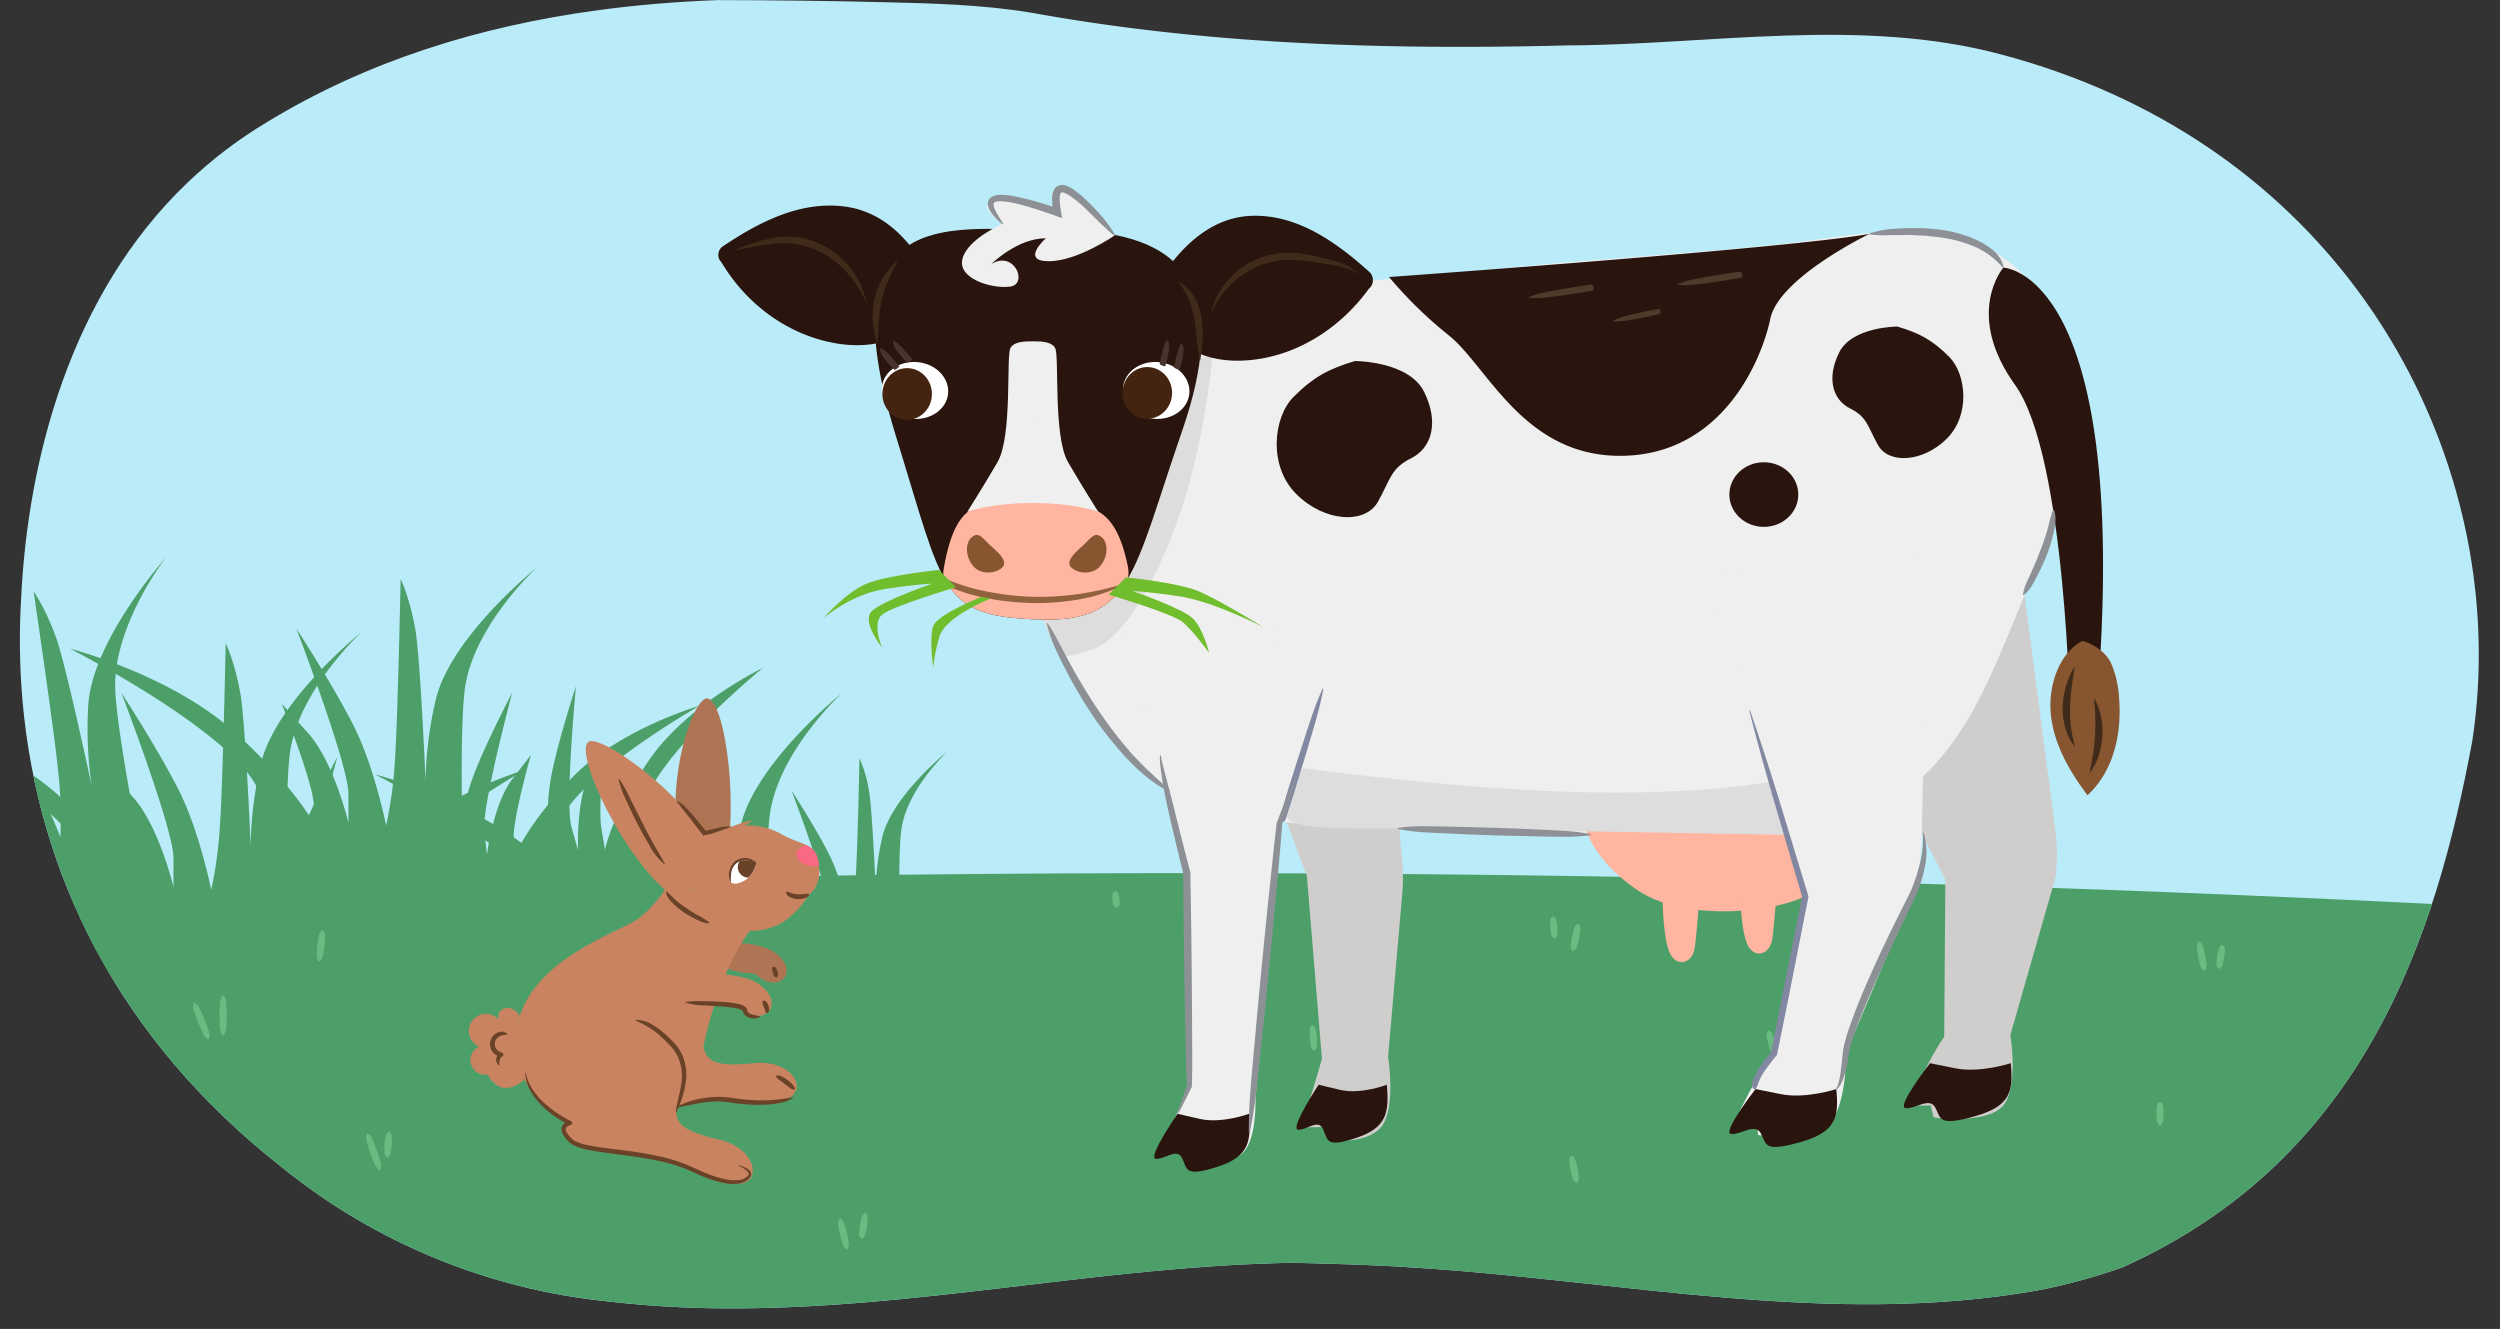 <svg xmlns="http://www.w3.org/2000/svg" xmlns:xlink="http://www.w3.org/1999/xlink" width="760" height="404" viewBox="0 0 760 404"><rect x="0" y="0" width="760" height="404" fill="#333333" stroke="none"/><defs><style>.cls-1{fill:none;}.cls-2{fill:#c98360;}.cls-3{fill:#fff;}.cls-4{fill:#805539;}.cls-5{clip-path:url(#clip-path);}.cls-6{fill:#baebf8;}.cls-7{fill:#4d9f6a;}.cls-8{fill:#69bc81;}.cls-9{fill:#d0cdcd;}.cls-10{fill:#efefef;}.cls-11{fill:#ddd;}.cls-12{fill:#ffb59f;}.cls-13{fill:#29150d;}.cls-14{fill:#87552f;}.cls-15{fill:#402b1a;}.cls-16{clip-path:url(#clip-path-2);}.cls-17{fill:#90623e;}.cls-18{fill:#562f21;}.cls-19{fill:#47342c;}.cls-20{fill:#8288a1;}.cls-21{fill:#442411;}.cls-22{fill:#70bd2d;}.cls-23{fill:#4e3b2b;}.cls-24{fill:#8d9196;}.cls-25{fill:#ae7454;}.cls-26{clip-path:url(#clip-path-3);}.cls-27{fill:#fa6883;}.cls-28{clip-path:url(#clip-path-4);}.cls-29{fill:#694227;}.cls-30{clip-path:url(#clip-path-5);}.cls-31{clip-path:url(#clip-path-6);}.cls-32,.cls-34{fill:#5d3d2a;}.cls-32,.cls-33{opacity:0.5;}</style><clipPath id="clip-path"><path class="cls-1" d="M645.121,385.307c73.781-33.035,95.49-101,106.478-160.165a175.655,175.655,0,0,0,1.887-30.71C751.7,121.806,704.791,42.153,608.278,16.53,565.55,5.146,520.324,13.589,476.638,13.8c-13.736.349-27.439.513-41.108.41-41.007-.308-81.706-3.02-122.043-10.36C298.56,1.4,283.564,1.026,268.821.67Q256.21.363,243.558.205T218.194.027C205.876.493,193.7,1.489,181.738,3.11c-35.9,4.863-69.946,15.349-100.543,34A136.007,136.007,0,0,0,57,55.517C21.378,89.548,8.432,139.667,6.414,182.052a212.376,212.376,0,0,0,.45,31.287c4.673,51.684,28.5,102.006,78.775,141.48a187.505,187.505,0,0,0,99.016,40.791,319.062,319.062,0,0,0,35.15,2.129c58.225.453,114.826-12.861,173.2-13.854,12,.3,24.993.626,37.385,1.5,62.51,3.955,126.177,18.074,189.214,6.873A180.491,180.491,0,0,0,645.121,385.307Z"/></clipPath><clipPath id="clip-path-2"><path class="cls-1" d="M272.35,132.534c14.754,47.68,13.482,54.488,42.457,55.776,29.468,1.311,29.381-13.47,44.555-57.291C379.972,71.5,341.831,69.75,315.514,69.8S250.584,62.191,272.35,132.534Z"/></clipPath><clipPath id="clip-path-3"><path class="cls-2" d="M224.663,282.453c4.553,1.405,10.888-.174,14.289-2.756a27.57,27.57,0,0,0,7.558-8.787c1.955-3.632,2.7-7.16,2.212-9.5-1.055-5.1-5.849-4.767-10.848-7.656-4.317-2.5-10.138-3.885-17.431-1.845-7.533,2.108-12.671,9.6-12.671,9.6a20.955,20.955,0,0,0,5.243,12.871C218.214,279.979,220.078,281.04,224.663,282.453Z"/></clipPath><clipPath id="clip-path-4"><path class="cls-3" d="M222.04,267.7c.389,1.852,3.812.568,5.241-.671a9.824,9.824,0,0,0,2.711-4.892S220.164,258.771,222.04,267.7Z"/></clipPath><clipPath id="clip-path-5"><path class="cls-1" d="M881.664,48.917c-71.186,36.957-87.911,103.43-94.582,160.714a161.167,161.167,0,0,0,.342,29.454c7.043,69.195,59.6,141.781,157.7,159.146,43.437,7.726,87.927-3.658,131.479-7.069,13.673-1.343,27.327-2.507,40.966-3.414,40.917-2.72,81.7-3.123,122.46.92,15.064,1.243,30.045.5,44.774-.25q12.6-.633,25.228-1.413t25.307-1.693c12.251-1.351,24.317-3.2,36.133-5.623,35.448-7.281,68.643-19.793,97.805-39.847a135.2,135.2,0,0,0,22.8-19.349c33.054-35.1,42.333-83.9,41.274-124.5a194.569,194.569,0,0,0-2.716-29.833c-8.4-48.992-35.811-95.276-88.81-129.262a192.44,192.44,0,0,0-101.7-31.659,333.369,333.369,0,0,0-35.209.551c-58.1,3.847-113.58,20.717-171.725,25.956-11.986.6-24.97,1.239-37.391,1.321-62.626.819-127.141-7.978-189.195,7.347A186.527,186.527,0,0,0,881.664,48.917Z"/></clipPath><clipPath id="clip-path-6"><path class="cls-4" d="M769.9,315.306l.134-.023C788.5,97.112,782.919-5.238,769.746-97.87,752.5-219.183,693.226-328.018,617.692-431.464,567.866-499.7,507.9-559.58,451.974-622.891c-7.821-8.854-15.752-17.444-23.633-26,27.642-26.513,55.744-54.36,85.066-82.671,68.376,75.824,240.057,291.715,246.609,299.946-6.762-91.3-33.4-253.311-44.561-385.633,0,0,457.447-192.254,443.318-145.811-13.757,45.267-60.687,506.507-60.687,506.507,88.247-200.9,340.158-551.166,340.158-551.166l216.748-53.572s-443.358,659.123-532.168,877.005c-56.558,138.765-43.005,365.264-28.68,494.256,31.155,69.78,116.552,131.974,235.472,166.277-66.82,4.383-99.191,3.833-160.814-4-29.623-3.767-88.962-26.213-114.155-19.371-22.245,6.04-35.482,19.267-40.3,32.961-4.763,13.535-2.454,27.785-.145,41.7-24.694-9.029-33.917-20.968-51.268-36.458-17.31-15.454-29.6-43.056-59.106-46.591-32.926-3.946-63.293,4.712-90.417,12.94-42,12.741-80.472,23.043-119.434,34.887,1.821-17.076,24.41-37.682,58.616-56.588-151.759,13.416-156.558,7.4-174.15-3.155,40.706-8.733,83.662-18.024,120.383-35.687C737.051,378.49,768.117,349.518,769.9,315.306Z"/></clipPath></defs><g id="Guides_Delete_Me_" data-name="Guides (Delete Me)"><g class="cls-5"><path class="cls-6" d="M645.121,385.307c73.781-33.035,95.49-101,106.478-160.165a175.655,175.655,0,0,0,1.887-30.71C751.7,121.806,704.791,42.153,608.278,16.53,565.55,5.146,520.324,13.589,476.638,13.8c-13.736.349-27.439.513-41.108.41-41.007-.308-81.706-3.02-122.043-10.36C298.56,1.4,283.564,1.026,268.821.67Q256.21.363,243.558.205T218.194.027C205.876.493,193.7,1.489,181.738,3.11c-35.9,4.863-69.946,15.349-100.543,34A136.007,136.007,0,0,0,57,55.517C21.378,89.548,8.432,139.667,6.414,182.052a212.376,212.376,0,0,0,.45,31.287c4.673,51.684,28.5,102.006,78.775,141.48a187.505,187.505,0,0,0,99.016,40.791,319.062,319.062,0,0,0,35.15,2.129c58.225.453,114.826-12.861,173.2-13.854,12,.3,24.993.626,37.385,1.5,62.51,3.955,126.177,18.074,189.214,6.873A180.491,180.491,0,0,0,645.121,385.307Z"/><path class="cls-7" d="M88.52,308.035s-2.64-58.09-.508-78.09c2.1-19.7,22.044-37.915,22.044-37.915S83.6,213.192,79.195,232.59s-2.645,32.625-2.645,32.625-1.764-44.969-3.527-54.668-4.409-14.99-4.409-14.99-.882,43.206-1.764,55.55a125,125,0,0,1-2.645,19.4s-3.527-17.634-9.7-29.979-17.635-29.979-17.635-29.979,15.872,41.442,15.872,50.259v8.818S48.334,251.107,40.4,242.29l-7.936-8.818s8.818,22.044,9.7,29.979l.881,7.936s-5.29-11.462-24.688-29.1S-31.9,216.719-31.9,216.719s50.131,25.622,57.313,43.206c11.887,29.1-12.934,32.267-12.934,32.267Z"/><path class="cls-7" d="M84.654,277.416c-.145,2.127-.313,4.247-.442,6.349a71.831,71.831,0,0,0,.055,8.7l.389.194A102.726,102.726,0,0,1,102.5,303.874l27.361-6.456s-20.615-2.229-13.5-26.552c4.3-14.7,43.057-36.751,43.057-36.751s-24.563,7.076-38.866,22.013-17.6,24.527-17.6,24.527l.008-6.595c.009-6.6,5.248-25.018,5.248-25.018l-5.706,7.44c-5.707,7.44-7.653,22.867-7.653,22.867l-.793-7.313c-.793-7.312,8.48-41.935,8.48-41.935s-7.8,14.809-11.748,25.145-5.248,25.018-5.248,25.018S85.192,279.272,84.654,277.416Z"/><path class="cls-7" d="M141.7,288.5s-2.641-58.09-.508-78.089c2.1-19.7,22.043-37.915,22.043-37.915s-26.452,21.161-30.861,40.56-2.645,32.624-2.645,32.624-1.763-44.969-3.527-54.668-4.409-14.989-4.409-14.989-.881,43.205-1.763,55.549a125.155,125.155,0,0,1-2.645,19.4s-3.527-17.635-9.7-29.98-17.635-29.979-17.635-29.979,15.871,41.442,15.871,50.26v8.817s-4.409-18.517-12.344-27.334l-7.936-8.817s8.817,22.043,9.7,29.979l.882,7.936s-5.291-11.463-24.689-29.1-50.259-25.571-50.259-25.571S71.4,222.807,78.584,240.39c11.886,29.1-12.934,32.268-12.934,32.268Z"/><path class="cls-7" d="M137.829,257.881c-.145,2.128-.312,4.247-.441,6.35a71.611,71.611,0,0,0,.054,8.7l.39.195a102.735,102.735,0,0,1,17.847,11.211l27.361-6.456s-20.614-2.229-13.5-26.552c4.3-14.7,43.057-36.751,43.057-36.751s-24.563,7.077-38.865,22.013-17.6,24.528-17.6,24.528l.009-6.6c.008-6.595,5.248-25.018,5.248-25.018l-5.707,7.44c-5.707,7.44-7.652,22.867-7.652,22.867l-.793-7.312c-.793-7.313,8.479-41.936,8.479-41.936s-7.8,14.809-11.748,25.145-5.247,25.018-5.247,25.018S138.367,259.737,137.829,257.881Z"/><path class="cls-7" d="M48.572,287.39s-12.277-56.84-13.5-76.915C33.859,190.7,50.49,169.419,50.49,169.419S27.931,194.69,26.814,214.551s2.824,32.61,2.824,32.61-9.227-44.047-12.581-53.318S10.214,179.8,10.214,179.8s6.325,42.749,7.511,55.068a125.124,125.124,0,0,1,.622,19.568s-6.414-16.8-14.556-27.946-22.38-26.624-22.38-26.624,22.55,38.221,24.018,46.915L6.9,255.472s-7.431-17.524-16.724-24.9l-9.293-7.373S-6.754,243.47-4.563,251.148l2.19,7.678s-7.125-10.421-29.189-24.58S-85.378,217.4-85.378,217.4s53.7,16.917,63.708,33.058c16.566,26.714-7.38,33.971-7.38,33.971Z"/><path class="cls-7" d="M165.343,258.232c.211,2.122.4,4.24.622,6.334a71.539,71.539,0,0,0,1.5,8.572l.416.128a102.68,102.68,0,0,1,19.465,8.082l25.9-10.921s-20.7,1.234-17.729-23.934c1.794-15.209,36.337-43.408,36.337-43.408s-23.042,11.068-34.658,28.177-13.274,27.117-13.274,27.117l-1.09-6.505c-1.09-6.5,1.009-25.542,1.009-25.542l-4.388,8.286c-4.389,8.286-3.738,23.822-3.738,23.822l-2-7.079c-2-7.078,1.378-42.761,1.378-42.761s-5.227,15.9-7.4,26.75-1.009,25.542-1.009,25.542S166.182,259.973,165.343,258.232Z"/><path class="cls-7" d="M234.417,326.723s-2.641-58.09-.508-78.09c2.1-19.7,22.044-37.915,22.044-37.915s-26.453,21.162-30.861,40.56-2.646,32.625-2.646,32.625-1.763-44.969-3.527-54.668-4.408-14.99-4.408-14.99-.882,43.206-1.764,55.55a125.153,125.153,0,0,1-2.645,19.4s-3.527-17.635-9.7-29.979-17.635-29.979-17.635-29.979,15.871,41.442,15.871,50.259v8.818S194.23,269.8,186.3,260.978l-7.936-8.818s8.818,22.044,9.7,29.979l.882,7.936s-5.29-11.463-24.689-29.1-50.259-25.571-50.259-25.571,50.131,25.622,57.313,43.205c11.886,29.1-12.934,32.268-12.934,32.268Z"/><path class="cls-7" d="M274.253,303.789s-1.721-37.849-.331-50.88c1.369-12.838,14.363-24.7,14.363-24.7s-17.236,13.788-20.108,26.427-1.724,21.257-1.724,21.257-1.149-29.3-2.3-35.62a39.721,39.721,0,0,0-2.872-9.766s-.575,28.151-1.149,36.194a81.532,81.532,0,0,1-1.724,12.639s-2.3-11.49-6.32-19.533-11.49-19.534-11.49-19.534,10.341,27,10.341,32.748v5.745s-2.872-12.065-8.043-17.81l-5.17-5.745s5.745,14.363,6.319,19.533l.575,5.171s-3.447-7.469-16.087-18.959-32.747-16.661-32.747-16.661,32.664,16.695,37.343,28.151c7.745,18.96-8.427,21.025-8.427,21.025Z"/><path class="cls-7" d="M847.233,455.441H-71.257c-95.982,0-174.513-36.391-174.513-80.868h0c0-44.478-126.174-83.706-30.192-83.706C172.165,255.614,601.386,257.409,1013,293.705c95.982,0,8.746,36.39,8.746,80.868h0C1021.746,419.05,943.215,455.441,847.233,455.441Z"/><path class="cls-8" d="M63.293,315.938c-1.191-.588-1.429-1.557-1.882-2.44q-.651-1.336-1.2-2.711c-.367-.917-.686-1.854-.989-2.8a4.5,4.5,0,0,1-.328-3.061l.245-.1a4.505,4.505,0,0,1,1.873,2.444c.43.891.845,1.79,1.213,2.707s.7,1.849,1,2.793c.281.952.777,1.818.32,3.065Z"/><path class="cls-8" d="M67.951,302.679c.887,1.009.748,2.018.84,3.027q.11,1.513.112,3.027c0,1.009-.052,2.019-.121,3.028a4.667,4.667,0,0,1-.831,3.027h-.264a4.668,4.668,0,0,1-.832-3.027c-.069-1.009-.12-2.019-.121-3.028s.04-2.018.112-3.027c.092-1.009-.047-2.018.841-3.027Z"/><path class="cls-8" d="M111.787,344.652c1.159.624,1.348,1.587,1.756,2.474q.585,1.341,1.069,2.715c.321.918.593,1.852.849,2.792a4.379,4.379,0,0,1,.179,3.027l-.25.087a4.376,4.376,0,0,1-1.748-2.477c-.386-.895-.756-1.795-1.077-2.712s-.605-1.848-.858-2.789c-.233-.948-.686-1.819-.17-3.03Z"/><path class="cls-8" d="M118.4,344.154c.839.706.654,1.338.7,1.987a17.318,17.318,0,0,1-.027,1.934,18.093,18.093,0,0,1-.258,1.918,2.244,2.244,0,0,1-.967,1.867l-.263-.019a2.246,2.246,0,0,1-.692-1.985,18.357,18.357,0,0,1,.017-1.935,17.339,17.339,0,0,1,.249-1.919c.138-.635.045-1.288.976-1.866Z"/><path class="cls-8" d="M193.253,294.033c1.01.57,1.011,1.33,1.239,2.047.209.72.385,1.447.523,2.181s.224,1.477.294,2.224a2.82,2.82,0,0,1-.405,2.355l-.259.048a2.822,2.822,0,0,1-1.23-2.048c-.2-.721-.394-1.446-.532-2.18s-.236-1.475-.3-2.222a2.686,2.686,0,0,1,.414-2.356Z"/><path class="cls-8" d="M98.223,282.879a2.908,2.908,0,0,1,.559,2.438c-.019.788-.072,1.572-.164,2.352s-.235,1.554-.395,2.325a3.055,3.055,0,0,1-1.1,2.242l-.262-.031a3.057,3.057,0,0,1-.551-2.436c.023-.788.064-1.574.155-2.353s.223-1.555.386-2.327c.184-.768.137-1.565,1.11-2.241Z"/><path class="cls-8" d="M255.449,370.442c1.047.577,1.095,1.388,1.369,2.147q.381,1.144.659,2.314c.183.779.316,1.571.433,2.366a3.164,3.164,0,0,1-.259,2.53l-.257.061a3.158,3.158,0,0,1-1.36-2.149c-.251-.764-.484-1.532-.668-2.312s-.329-1.568-.442-2.365a3,3,0,0,1,.268-2.531Z"/><path class="cls-8" d="M263.157,368.84c.787.767.557,1.39.557,2.045a17.437,17.437,0,0,1-.165,1.942,18.812,18.812,0,0,1-.394,1.91,2.275,2.275,0,0,1-1.1,1.809l-.261-.038a2.271,2.271,0,0,1-.548-2.044,18.479,18.479,0,0,1,.155-1.943,17.715,17.715,0,0,1,.386-1.911c.183-.629.137-1.291,1.108-1.808Z"/><path class="cls-8" d="M32.527,390.336c1.112.484,1.256,1.31,1.618,2.059q.516,1.134.931,2.3c.275.78.5,1.577.712,2.38a3.33,3.33,0,0,1,.041,2.616l-.249.088a3.333,3.333,0,0,1-1.61-2.063c-.34-.757-.663-1.519-.939-2.3s-.513-1.572-.72-2.376a3.162,3.162,0,0,1-.033-2.619Z"/><path class="cls-8" d="M479.922,280.873c.733.862.458,1.523.411,2.229a20.506,20.506,0,0,1-.3,2.086c-.138.688-.326,1.366-.531,2.04a2.56,2.56,0,0,1-1.228,1.9l-.259-.051a2.564,2.564,0,0,1-.4-2.228c.07-.7.157-1.4.3-2.087a20.168,20.168,0,0,1,.522-2.042c.228-.67.229-1.386,1.237-1.9Z"/><path class="cls-8" d="M472.218,278.635c.931.476.837,1.038.976,1.581a12.945,12.945,0,0,1,.249,1.642,13.728,13.728,0,0,1,.017,1.661,1.809,1.809,0,0,1-.691,1.721l-.263.022a1.811,1.811,0,0,1-.967-1.583,13.488,13.488,0,0,1-.258-1.641,12.938,12.938,0,0,1-.026-1.66c.046-.558-.139-1.1.7-1.721Z"/><path class="cls-8" d="M399.11,311.661c.932.579.838,1.231.977,1.867a17.562,17.562,0,0,1,.249,1.918,18.63,18.63,0,0,1,.017,1.935,2.249,2.249,0,0,1-.692,1.986l-.264.019a2.251,2.251,0,0,1-.967-1.868,18.608,18.608,0,0,1-.258-1.917,17.58,17.58,0,0,1-.026-1.935c.047-.648-.139-1.281.7-1.986Z"/><path class="cls-8" d="M537.714,313.288c1.041.459,1.089,1.183,1.362,1.847a21.155,21.155,0,0,1,.659,2.035c.183.689.316,1.39.433,2.1a2.618,2.618,0,0,1-.253,2.278l-.255.068a2.62,2.62,0,0,1-1.354-1.85c-.25-.67-.483-1.345-.667-2.033a21.077,21.077,0,0,1-.442-2.093,2.493,2.493,0,0,1,.261-2.28Z"/><path class="cls-8" d="M544.323,311.12c.888.5.748,1.009.841,1.514a10.7,10.7,0,0,1,.111,1.513,11.355,11.355,0,0,1-.12,1.514,1.605,1.605,0,0,1-.832,1.514h-.264a1.605,1.605,0,0,1-.832-1.514,11.526,11.526,0,0,1-.121-1.514,10.849,10.849,0,0,1,.112-1.513c.093-.5-.047-1.009.841-1.514Z"/><path class="cls-8" d="M656.771,334.953c.887.6.748,1.192.841,1.788a14.929,14.929,0,0,1,.111,1.789,15.581,15.581,0,0,1-.121,1.789,2.013,2.013,0,0,1-.831,1.789h-.264a2.011,2.011,0,0,1-.832-1.789,15.809,15.809,0,0,1-.121-1.789,14.931,14.931,0,0,1,.112-1.789c.092-.6-.047-1.192.841-1.788Z"/><path class="cls-8" d="M403.513,313.335c.838.547.653.992.7,1.46a8.911,8.911,0,0,1-.026,1.387,9.469,9.469,0,0,1-.258,1.364,1.434,1.434,0,0,1-.965,1.293l-.263-.026a1.436,1.436,0,0,1-.69-1.459,9.446,9.446,0,0,1,.018-1.388,9.013,9.013,0,0,1,.248-1.365c.139-.449.046-.922.975-1.292Z"/><path class="cls-8" d="M339.115,270.925c.928.315.835.743.973,1.146a7.343,7.343,0,0,1,.249,1.226,7.686,7.686,0,0,1,.017,1.252,1.275,1.275,0,0,1-.689,1.33l-.262.029a1.273,1.273,0,0,1-.964-1.146,7.6,7.6,0,0,1-.258-1.226,7.235,7.235,0,0,1-.027-1.25c.046-.423-.138-.821.7-1.332Z"/><path class="cls-8" d="M760.732,339.72c.967.4.921.978,1.1,1.513a13.071,13.071,0,0,1,.385,1.633,13.46,13.46,0,0,1,.156,1.671,1.834,1.834,0,0,1-.544,1.788l-.261.043a1.832,1.832,0,0,1-1.1-1.514,13.65,13.65,0,0,1-.395-1.632,13.248,13.248,0,0,1-.165-1.669c0-.566-.23-1.093.554-1.79Z"/><path class="cls-8" d="M477.818,351.275c1.008.513,1.008,1.229,1.237,1.9a20.713,20.713,0,0,1,.522,2.042c.137.688.224,1.386.294,2.088a2.561,2.561,0,0,1-.4,2.227l-.259.051a2.557,2.557,0,0,1-1.228-1.9c-.206-.675-.394-1.353-.532-2.041a20.79,20.79,0,0,1-.3-2.086c-.047-.706-.321-1.367.412-2.229Z"/><path class="cls-8" d="M668.613,286.235c1.01.57,1.01,1.329,1.239,2.046q.314,1.082.522,2.181c.137.734.224,1.478.294,2.224a2.822,2.822,0,0,1-.4,2.355l-.26.049a2.824,2.824,0,0,1-1.23-2.049c-.205-.721-.393-1.445-.532-2.179s-.236-1.475-.3-2.222a2.688,2.688,0,0,1,.414-2.357Z"/><path class="cls-8" d="M675.769,287.38c.785.731.556,1.306.555,1.916a15.282,15.282,0,0,1-.164,1.806,16.2,16.2,0,0,1-.395,1.771,2.045,2.045,0,0,1-1.1,1.662l-.261-.04a2.045,2.045,0,0,1-.547-1.915,16.248,16.248,0,0,1,.156-1.808A15.079,15.079,0,0,1,674.4,289c.183-.583.137-1.2,1.106-1.661Z"/><path class="cls-9" d="M397.3,266.333,371.463,197.3l52.474-7.361,1.794,66.783a64.256,64.256,0,0,1,.41,16.619l-4.162,47.919c.368,2.448,2.416,17.692-2.924,22.212-5.811,4.92-15.639,2.772-15.639,2.772l-.833-3.629-6.982.1s3.825-12.272,6.265-20.844Z"/><path class="cls-9" d="M591.386,267.388,531.9,150.454l78.927-4.557L624.506,249.96a64.256,64.256,0,0,1,.41,16.619l-13.762,48.055c.368,2.448,2.416,17.691-2.923,22.212-5.812,4.919-20.439,2.839-20.439,2.839l-.833-3.629-6.982.1s6.763-15.161,11.065-20.912Z"/><path class="cls-10" d="M300.194,96.31a19.754,19.754,0,0,1,6.857-9.181c4.079-2.762,9.373-3.082,14.3-2.579,45,4.6,89.007,2.038,133.925-2.794,23.164-2.5,64.516-5.082,87.664-7.723,22.3-2.546,49.365-9.3,68.329,6.018,17.533,14.16,21.826,34.868,17.794,56.079-3.985,20.965-11.842,41.022-20.143,60.637-10.469,24.737-21.869,45.156-49.561,53.279-27.313,8.012-74.274,3.3-102.128,1.979-18.456-.875-36.951-.26-55.4-1.286-18.11-1.008-36.262-2.644-51.049-13.966-13.341-10.213-22.53-24.824-29.549-39.754a390.987,390.987,0,0,1-19.32-49.393c-3.446-11.018-5.707-22.677-5.054-34.249C297.14,108.286,297.95,101.819,300.194,96.31Z"/><path class="cls-11" d="M368.577,108.441s-2.619,29.465-11.786,53.038-17.68,33.395-24.883,36.014-9.821,1.964-9.821,1.964a103.536,103.536,0,0,1-10.477-30.775C308.336,150.348,346.314,109.1,368.577,108.441Z"/><path class="cls-12" d="M481.2,247.912s0,11.35,16.589,22.7,53.256,6.112,57.621-3.492,4.366-31.43,4.366-31.43Z"/><path class="cls-13" d="M609.015,81.357s38.014.979,28.9,127c-.545,7.54-.717,10.771-.717,10.771l-7.854.111s-1.167-80.476-16.757-102.208S609.015,81.357,609.015,81.357Z"/><path class="cls-14" d="M634.593,241.759c-5.164-6.93-9.883-14.772-11.04-23.756s2.168-19.274,9.483-23.166c3.219.773,7.077,3.371,8.652,6.621a30.264,30.264,0,0,1,2.5,10.681C645.121,223.356,642.366,234.59,634.593,241.759Z"/><path class="cls-10" d="M360.783,265.344l-18.857-72.867,46.62-5.392-.379,70.671a63.581,63.581,0,0,1-.923,16l-5.567,59.966c.058,5.64-.532,14.037-4.287,17.074-5.852,4.733-14.586,3.347-14.586,3.347l-2.319-5.567-7.8.114s5.616-10.672,8.9-18.527Z"/><path class="cls-10" d="M585.282,199.909l-1.072,55.149c.105,5.554-1.5,11.659-2.82,17.129l-20.237,47.93c.037,2.447.019,17.68-5.922,22.17-6.466,4.887-20.785,2.741-20.785,2.741l-.341-3.628-6.982.066s7.049-15.516,12.121-21.24l9.665-47.654-30.241-99.178,67.212-4.221-.6,30.736"/><path class="cls-15" d="M630.723,202.551l-.911,6.238a56.445,56.445,0,0,0-.513,6.1,39.064,39.064,0,0,0,.278,6.063,43.061,43.061,0,0,0,1.264,6.1,15.329,15.329,0,0,1-2.972-5.743,21.445,21.445,0,0,1-.805-6.482,25.368,25.368,0,0,1,1.048-6.405A23.486,23.486,0,0,1,630.723,202.551Z"/><path class="cls-15" d="M636.588,212.209a17.794,17.794,0,0,1,2.1,5.607,23.039,23.039,0,0,1-.718,11.937,17.755,17.755,0,0,1-2.764,5.313c.385-1.967.773-3.847,1.069-5.731s.5-3.757.609-5.638.13-3.766.078-5.671S636.738,214.207,636.588,212.209Z"/><path class="cls-13" d="M272.35,132.534c14.754,47.68,13.482,54.488,42.457,55.776,29.468,1.311,29.381-13.47,44.555-57.291C379.972,71.5,341.831,69.75,315.514,69.8S250.584,62.191,272.35,132.534Z"/><path class="cls-13" d="M218.468,76.673l.018-.039a3.09,3.09,0,0,1,1.289-1.768c10.9-7.314,23.387-13.775,36.808-12.107,12.616,1.567,20.822,11.009,26.49,21.924a1.89,1.89,0,0,1,.1.357,2.186,2.186,0,0,1,.869,1.475c.942,6.533-5.353,12.513-10.458,15.315-6.769,3.716-14.74,3.707-22.039,2.024-13.477-3.107-25.132-12.148-32.243-24.162a3.049,3.049,0,0,1-.925-1.949,2.129,2.129,0,0,1,.035-.626A3.043,3.043,0,0,1,218.468,76.673Z"/><path class="cls-13" d="M417.337,85.17a2.362,2.362,0,0,1-.041.661,3.283,3.283,0,0,1-1.155,1.937c-8.515,11.779-21.183,19.9-34.943,21.573-7.451.906-15.368-.024-21.64-4.725-4.73-3.545-10.258-10.567-8.531-17.316a2.327,2.327,0,0,1,1.041-1.447,2.061,2.061,0,0,1,.144-.363c6.95-10.794,16.241-19.742,28.959-19.9,13.53-.169,25.144,8.089,35.086,17.055a3.279,3.279,0,0,1,1.066,2.009c0,.015.009.028.013.043A3.394,3.394,0,0,1,417.337,85.17Z"/><path class="cls-15" d="M222.856,76.3a51.168,51.168,0,0,1,11.962-3.921,27.025,27.025,0,0,1,6.428-.381,24.862,24.862,0,0,1,6.36,1.406,25.243,25.243,0,0,1,10.421,7.482,23.686,23.686,0,0,1,5.329,11.4,31.066,31.066,0,0,0-6.625-10.233c-.693-.733-1.465-1.379-2.2-2.054a28.732,28.732,0,0,0-2.418-1.775A24.918,24.918,0,0,0,241.063,74.1a30.528,30.528,0,0,0-6.015,0A120.28,120.28,0,0,0,222.856,76.3Z"/><path class="cls-15" d="M413.339,83.491c-3.8-2.548-8.3-2.918-12.711-3.652-4.409-.667-8.815-1.3-13.012-.428a24.478,24.478,0,0,0-6.107,1.985,25.953,25.953,0,0,0-5.486,3.438,27.054,27.054,0,0,0-7.871,10.474,22.213,22.213,0,0,1,6.721-11.788,24.846,24.846,0,0,1,12.334-6.307,25.179,25.179,0,0,1,7-.265,52.063,52.063,0,0,1,6.75,1.183,58.012,58.012,0,0,1,6.569,1.808A15.233,15.233,0,0,1,413.339,83.491Z"/><path class="cls-15" d="M272.944,79.18c-1.027,2.064-2.077,4.041-2.936,6.064a33.861,33.861,0,0,0-1.986,6.192,44.013,44.013,0,0,0-.889,6.491c-.156,2.212-.206,4.455-.375,6.758a26.664,26.664,0,0,1-1.371-6.755,24.319,24.319,0,0,1,.451-6.973,21.374,21.374,0,0,1,2.627-6.513A21.737,21.737,0,0,1,272.944,79.18Z"/><path class="cls-15" d="M357.9,85.387a12.509,12.509,0,0,1,4.931,4.595,18.064,18.064,0,0,1,2.387,6.408,30.287,30.287,0,0,1,.359,6.7,58.994,58.994,0,0,1-.727,6.58,41.778,41.778,0,0,1-1.018-6.532c-.237-2.158-.424-4.287-.814-6.351A26.21,26.21,0,0,0,361.3,90.8,22.916,22.916,0,0,0,357.9,85.387Z"/><g class="cls-16"><path class="cls-12" d="M342.862,172.141c-3.948-19.064-11.5-19.278-27.2-19.25s-24.638-3.816-28.739,19.8c-1.781,10.258,11.841,18.369,27.542,18.341S344.974,182.338,342.862,172.141Z"/></g><path class="cls-17" d="M288.5,176.411A61.711,61.711,0,0,0,301.48,180.1a81.749,81.749,0,0,0,13.481,1.341,85.842,85.842,0,0,0,26.718-4,.133.133,0,0,1,.158.089.121.121,0,0,1-.058.149,48.012,48.012,0,0,1-13.043,4.405,74.517,74.517,0,0,1-13.8,1.255,83.8,83.8,0,0,1-13.827-1.274,57.422,57.422,0,0,1-13.362-4.01.854.854,0,0,1-.41-1.169.911.911,0,0,1,1.145-.487Z"/><path class="cls-14" d="M328.629,166.38c-2.62,2.335-4.873,4.681-2.661,6.411s6.438,1.888,8.632-.841,2.446-6.963.234-8.692S331.772,163.578,328.629,166.38Z"/><path class="cls-14" d="M301.7,166.38c2.62,2.335,4.873,4.681,2.661,6.411s-6.437,1.888-8.631-.841-2.446-6.963-.235-8.692S298.556,163.578,301.7,166.38Z"/><path class="cls-10" d="M338.893,71.554s-6.111-8.731-12.223-12.223-6.984,1.746-5.238,5.239c0,0-9.6-3.493-17.461-3.493s-1.747,5.239.873,6.985c0,0-10.477,4.365-12.223,10.477s8.781,9.324,14.43,8.59,1.285-11.21-5.7-6.844c0,0,7.858-7.858,16.589-7.858,0,0-7.858,6.985.873,6.985S338.893,71.554,338.893,71.554Z"/><path class="cls-10" d="M313.574,103.857s5.893-.655,7.2,1.965-.655,26.846,3.929,34.7,9.167,15.06,9.167,15.06-6.952-2.771-21.483-2.7Z"/><path class="cls-10" d="M314.355,103.857s-5.894-.655-7.2,1.965.655,26.846-3.929,34.7-9.167,15.06-9.167,15.06,6.952-2.771,21.483-2.7Z"/><ellipse class="cls-3" cx="278.156" cy="118.699" rx="8.647" ry="10.112" transform="translate(133.251 384.147) rotate(-84.48)"/><ellipse class="cls-3" cx="351.493" cy="118.699" rx="8.647" ry="10.112" transform="translate(199.533 457.144) rotate(-84.48)"/><path class="cls-18" d="M276.469,109.969a52.634,52.634,0,0,1-4.365-6.548"/><path class="cls-19" d="M275.9,110.259l-1.419-1.384c-.428-.5-.851-1-1.267-1.511-.742-1.07-1.729-2.063-1.741-3.606,0-.011.05-.045.115-.077a.3.3,0,0,1,.115-.04,11.287,11.287,0,0,1,3.082,2.649L276.1,107.7l1.234,1.455c.043.049-.245.334-.639.642s-.748.512-.8.465Z"/><path class="cls-18" d="M272.54,112.151a52.551,52.551,0,0,1-4.365-6.548"/><path class="cls-19" d="M271.966,112.441l-1.419-1.383c-.427-.5-.851-1-1.266-1.511-.743-1.071-1.73-2.064-1.742-3.607a.319.319,0,0,1,.115-.076.3.3,0,0,1,.115-.04,11.284,11.284,0,0,1,3.082,2.648l1.318,1.408,1.234,1.456c.043.049-.245.333-.639.642s-.747.511-.8.465Z"/><path class="cls-18" d="M353.075,111.023a52.534,52.534,0,0,0,2.4-7.495"/><path class="cls-19" d="M352.532,110.679l.385-1.9c.165-.618.325-1.236.471-1.854.385-1.217.463-2.463,1.376-3.514a.326.326,0,0,1,.138.01.3.3,0,0,1,.116.037c.717,1.438.321,2.751.177,4.063-.121.65-.254,1.3-.394,1.942l-.584,1.884c-.021.064-.416-.03-.88-.218s-.82-.385-.806-.449Z"/><path class="cls-18" d="M357.451,112.044a52.488,52.488,0,0,0,2.4-7.495"/><path class="cls-19" d="M356.909,111.7l.385-1.9c.165-.617.325-1.235.471-1.853.385-1.218.463-2.463,1.376-3.515a.346.346,0,0,1,.138.01.318.318,0,0,1,.116.037c.717,1.438.321,2.752.177,4.063-.121.65-.254,1.3-.394,1.942l-.584,1.884c-.021.065-.416-.03-.88-.218s-.82-.384-.806-.448Z"/><path class="cls-12" d="M505.429,272.794s0,11.131,1.964,16.37,7.2,3.929,7.858-1.31,1.309-14.4,1.309-14.4Z"/><path class="cls-12" d="M529,270.175s0,11.131,1.965,16.37,7.2,3.928,7.857-1.31,1.31-14.405,1.31-14.405Z"/><path class="cls-13" d="M568.289,71.118s-27.5,13.272-30.121,25.807-14.4,40.9-44.525,41.636-41.252-26.888-53.039-36.474A129.172,129.172,0,0,1,422.27,84.213S543.407,75.542,568.289,71.118Z"/><path class="cls-13" d="M576.8,99.274s-13.75,0-17.679,7.857-1.964,14.406,3.274,17.025,5.238,5.238,8.512,11.131,13.751,5.239,20.954-1.964,5.893-19.644.654-24.882S583.349,101.238,576.8,99.274Z"/><path class="cls-13" d="M411.918,109.75s16.322,0,20.986,9.327,2.332,17.1-3.886,20.209-6.218,6.218-10.1,13.213-16.322,6.218-24.872-2.332-7-23.317-.777-29.535S404.146,112.082,411.918,109.75Z"/><ellipse class="cls-13" cx="536.204" cy="150.348" rx="10.477" ry="9.822"/><path class="cls-11" d="M396.078,233.506s41.907,5.894,80.54,7.2,61.564-3.034,61.564-3.034l4.591,16.071c-10.476,0-101.514-1.905-117.884-1.905s-34.049.654-34.049-4.584S396.078,233.506,396.078,233.506Z"/><path class="cls-20" d="M388.983,248.8c1-3.312,1.938-6.644,2.989-9.94l3.129-9.9c2.178-6.569,4.093-13.219,6.946-19.577a.12.12,0,0,1,.157-.039.118.118,0,0,1,.089.116c-1.255,6.858-3.448,13.426-5.378,20.075l-3.034,9.931c-1,3.313-2.119,6.589-3.172,9.886a.809.809,0,0,1-1.059.335c-.473-.151-.771-.545-.67-.882Z"/><path class="cls-13" d="M421.6,329.761s-7.868,3.077-14.305,1.539l-6.438-1.539s-8.91,13.5-6.243,13.675,6.149-3.48,7.626-.115.763,5.672,10.061,2.595S422.313,338.223,421.6,329.761Z"/><path class="cls-13" d="M379.681,338.6s-8.24,3.077-14.982,1.539l-6.741-1.539s-9.332,13.5-6.539,13.676,6.44-3.481,7.987-.116.8,5.672,10.537,2.595S380.43,347.058,379.681,338.6Z"/><path class="cls-13" d="M558.224,331.071s-9.3,3.077-16.914,1.538l-7.612-1.538s-10.535,13.5-7.382,13.675,7.27-3.48,9.018-.116.9,5.673,11.9,2.6S559.07,339.533,558.224,331.071Z"/><path class="cls-13" d="M611.262,323.213s-9.3,3.077-16.914,1.539l-7.612-1.539s-10.535,13.5-7.381,13.676,7.27-3.481,9.017-.116.9,5.672,11.9,2.595S612.108,331.675,611.262,323.213Z"/><ellipse class="cls-21" cx="348.781" cy="119.443" rx="7.53" ry="7.858"/><ellipse class="cls-21" cx="275.772" cy="119.771" rx="7.53" ry="7.858"/><path class="cls-22" d="M285.418,173.265s-15.715,1.572-22,4.191-13.1,10.477-13.1,10.477,8.382-7.334,18.858-8.905,14.144-1.572,14.144-1.572-15.191,5.238-18.334,8.381,3.143,11,3.143,11-3.143-7.334,0-9.953,22.524-8.381,22.524-8.381Z"/><path class="cls-22" d="M342.277,175.516s15.715,1.572,22,4.191,19.644,10.87,19.644,10.87-14.93-7.727-25.406-9.3-14.144-1.572-14.144-1.572,15.191,5.238,18.334,8.381,4.846,10.346,4.846,10.346-4.846-6.679-7.989-9.3-22.525-8.381-22.525-8.381Z"/><path class="cls-22" d="M301.358,181.908s-14.111,5.292-15.875,11.906-1.764,9.261-1.764,9.261-1.323-9.261,0-12.788,14.553-8.82,14.553-8.82Z"/><path class="cls-23" d="M529.46,84.374c-1.6.279-3.191.622-4.8.847l-4.817.7c-3.225.372-6.413,1.017-9.734.688-.025,0-.05-.06-.058-.131s0-.115.022-.124c3.094-1.331,6.323-1.688,9.514-2.319l4.806-.8c1.6-.276,3.218-.434,4.825-.657.166-.022.353.361.42.857s-.013.911-.175.939Z"/><path class="cls-23" d="M484.279,88.3c-1.6.278-3.191.621-4.8.847l-4.817.7c-3.225.372-6.412,1.016-9.734.688-.024,0-.05-.06-.058-.131s0-.115.023-.125c3.094-1.33,6.322-1.688,9.513-2.318l4.806-.8c1.6-.276,3.218-.434,4.826-.657.165-.023.352.361.419.857s-.012.911-.175.939Z"/><path class="cls-23" d="M504.685,95.389c-1.168.269-2.325.592-3.5.816l-3.525.692c-2.364.381-4.685.993-7.161.779-.018,0-.04-.051-.05-.111s0-.1.01-.106c2.214-1.2,4.582-1.563,6.907-2.163l3.51-.778c1.168-.267,2.356-.434,3.532-.655.121-.023.282.3.358.722s.042.776-.076.8Z"/><path class="cls-24" d="M608.881,81.4a23.487,23.487,0,0,0-8.395-6.328,39.8,39.8,0,0,0-10.309-2.851c-.881-.184-1.793-.218-2.688-.335-.9-.082-1.8-.23-2.7-.259-1.816-.034-3.627-.236-5.451-.195s-3.647.021-5.476.081a32.04,32.04,0,0,1-5.554-.258l-.032-.281a31.811,31.811,0,0,1,5.465-1.238c1.845-.252,3.714-.246,5.574-.367.93-.071,1.865-.039,2.8-.028l2.806.05c.935.017,1.869.155,2.8.227.934.108,1.874.131,2.8.309A37.386,37.386,0,0,1,601.387,73.2c.426.218.86.419,1.28.651l1.223.769a17.46,17.46,0,0,1,2.311,1.745,9.141,9.141,0,0,1,2.948,4.95Z"/><path class="cls-24" d="M318.494,189.412c2.906,4.548,5.111,9.356,7.721,13.987s5.354,9.161,8.354,13.523a128.661,128.661,0,0,0,9.739,12.5c1.838,1.884,3.616,3.845,5.6,5.572,1.862,1.887,3.926,3.5,5.836,5.435l-.154.237c-4.952-2.271-9.034-5.985-12.794-9.838a110.7,110.7,0,0,1-10.142-12.591,143.85,143.85,0,0,1-8.273-13.844c-2.455-4.767-4.978-9.551-6.152-14.874Z"/><path class="cls-24" d="M338.786,71.646c-4.01-3.1-7.172-6.952-10.905-10.115a24.844,24.844,0,0,0-2.86-2.144,8.26,8.26,0,0,0-1.447-.739,1.475,1.475,0,0,0-.96-.119c-.073.016-.264.253-.364.73a6.7,6.7,0,0,0-.11,1.576,26.127,26.127,0,0,0,.424,3.522l.34,1.964-1.856-.665c-2.263-.812-4.536-1.589-6.824-2.291a63.856,63.856,0,0,0-6.887-1.816,17.354,17.354,0,0,0-3.393-.362,4.466,4.466,0,0,0-1.419.217c-.363.175-.423.237-.49.574a3.2,3.2,0,0,0,.293,1.376,12.738,12.738,0,0,0,.748,1.536c.573,1.024,1.232,2.035,1.873,3.077l-.21.189a17.8,17.8,0,0,1-2.679-2.562,10.688,10.688,0,0,1-1.112-1.572,4.471,4.471,0,0,1-.652-2.09,2.267,2.267,0,0,1,.4-1.357,2.644,2.644,0,0,1,1.059-.871,5.542,5.542,0,0,1,2.12-.462,19.333,19.333,0,0,1,3.816.3,90.15,90.15,0,0,1,14.126,3.946l-1.515,1.3a22.489,22.489,0,0,1-.462-3.9,8.868,8.868,0,0,1,.189-2.141,4.131,4.131,0,0,1,.47-1.2,2.694,2.694,0,0,1,1.171-1.071,3.512,3.512,0,0,1,2.68.07,9.565,9.565,0,0,1,1.865.979,26.859,26.859,0,0,1,3.054,2.424,69.862,69.862,0,0,1,5.308,5.4A37.709,37.709,0,0,1,339,71.462Z"/><path class="cls-24" d="M357.828,338.54c.452-1.471.985-2.908,1.474-4.364.521-1.442,1.048-2.881,1.6-4.311l-.061.3c-.327-5.4-.359-10.8-.481-16.2l-.3-16.2-.225-16.2-.139-16.2.034.257q-2.2-8.9-4.268-17.824c-.67-2.982-1.308-5.972-1.837-8.988q-.408-2.259-.714-4.542c-.092-.762-.178-1.526-.246-2.294a8.752,8.752,0,0,1,0-2.36l.274.068a12.285,12.285,0,0,0,.382,2.187c.174.739.366,1.475.564,2.21l1.16,4.42c.782,2.945,1.531,5.9,2.275,8.856q2.2,8.876,4.522,17.726l.032.121,0,.136.261,16.2.175,16.2.1,16.2c.012,5.4.113,10.8-.081,16.207l-.007.19-.053.113c-.658,1.383-1.339,2.756-2.027,4.127-.719,1.357-1.395,2.732-2.152,4.073Z"/><path class="cls-24" d="M379.634,344.415c-.071-7.926.716-15.768,1.422-23.617s1.414-15.7,2.169-23.544c.729-7.848,1.553-15.686,2.342-23.527l1.238-11.757c.414-3.919.805-7.84,1.312-11.75l.016-.128.03-.076q1.366-3.559,2.819-7.089t3.008-7.022l.266.1q-1.021,3.685-2.158,7.328t-2.346,7.259l.046-.2c-.259,3.934-.633,7.857-.985,11.782l-1.057,11.774c-.741,7.847-1.448,15.7-2.249,23.536q-1.164,11.764-2.423,23.52c-.825,7.838-1.568,15.684-3.169,23.446Z"/><path class="cls-24" d="M424.894,251.7c4.928-.789,9.82-.481,14.721-.423,4.9.074,9.8.221,14.7.358,4.9.183,9.793.361,14.688.6s9.794.329,14.663,1.366l-.009.283c-4.926.72-9.821.5-14.721.413s-9.8-.213-14.7-.347c-4.9-.181-9.794-.351-14.688-.595-4.895-.26-9.8-.269-14.663-1.376Z"/><path class="cls-20" d="M532.642,329.169a17.713,17.713,0,0,1,2.6-5.091c.518-.768,1.06-1.514,1.615-2.249l.847-1.092.729-.9,3.556-18.122,5.825-29.013.017-.079h0l-8.21-27.985c-2.729-9.422-5.374-18.872-7.789-28.4-.036-.14-.008-.262.063-.273s.141.076.183.193c3.208,9.274,6.186,18.625,9.08,28l8.627,28.375-.1.517L543.959,302.1l-3.751,18.6-.6.713-.424.517-.831,1.05c-.544.707-1.075,1.423-1.577,2.152a16.214,16.214,0,0,0-2.365,4.454,2.269,2.269,0,0,1-.291.782c-.121.149-.179.407-.336.611-.134.184-.508.24-.859-.155a1.93,1.93,0,0,1-.287-1.62Z"/><path class="cls-24" d="M558.165,330.942a3.354,3.354,0,0,0,.53-1.055c.137-.394.246-.8.347-1.211.185-.826.342-1.66.465-2.5.261-1.683.431-3.388.6-5.093.047-.434.077-.837.137-1.3a13.081,13.081,0,0,1,.217-1.358c.173-.891.4-1.748.643-2.6.48-1.7,1.042-3.363,1.631-5.01,2.358-6.583,5.178-12.942,8.057-19.268q4.385-9.459,9.141-18.728a33.216,33.216,0,0,0,2.008-4.654c.588-1.6,1.072-3.226,1.512-4.865a29.773,29.773,0,0,0,1.076-10.1l.276-.061a21.122,21.122,0,0,1,.316,10.531,40.072,40.072,0,0,1-3.373,10.055q-4.516,9.351-8.855,18.786c-2.884,6.287-5.716,12.608-8.193,19.027-.611,1.606-1.195,3.222-1.688,4.847-.248.811-.482,1.627-.656,2.435-.1.408-.162.8-.235,1.2s-.129.858-.194,1.284a38.207,38.207,0,0,1-1.107,5.163,19.993,19.993,0,0,1-.921,2.506,9.4,9.4,0,0,1-.644,1.192,2.9,2.9,0,0,1-.976,1.031Z"/><path class="cls-24" d="M614.969,180.783c.324-2.454,1.5-4.4,2.411-6.5s1.841-4.173,2.639-6.3c.837-2.107,1.621-4.236,2.244-6.4.178-.538.3-1.083.431-1.628s.292-1.086.393-1.633l.216-.816c.085-.271.185-.544.245-.817a10.98,10.98,0,0,1,.584-1.672h.282c.855,2.366.345,4.8-.152,7.08a47.348,47.348,0,0,1-2.083,6.728,64.518,64.518,0,0,1-2.925,6.359c-1.105,2.044-2.054,4.2-4.042,5.732Z"/><path class="cls-25" d="M219.355,266.5c6-17.635,1.261-53.925-4.365-54.166s-17.845,41.348-1.384,59.644"/><path class="cls-25" d="M217.9,287.254a27.773,27.773,0,0,1,14.461.79,10.39,10.39,0,0,1,6.082,4.6,4.425,4.425,0,0,1,.277,4.224,4.238,4.238,0,0,1-3.983,1.8,6.568,6.568,0,0,1-3.054-1c-.852-.53-1.383-1.353-2.339-1.61-1.194-.321-2.648-.192-3.889-.42a27.311,27.311,0,0,1-4-1.052"/><path class="cls-2" d="M183.04,333.275s.711,3.453,3.561,4.772,28.646-4.18,35.181-3.647,11.972,1.943,17.852-.595,1.329-11.841-10.6-10.582-14.3-.805-15.214-5.1-1.129-11.318-6.345-14.7S183.04,333.275,183.04,333.275Z"/><path class="cls-2" d="M202.988,269.274s-4.133,6.682-9.509,10.385-32.365,12.181-36.12,31.935,14.278,29.458,14.278,29.458,38.127-.819,41.49-19.3,10.1-33.6,16.3-40.6S202.988,269.274,202.988,269.274Z"/><path class="cls-2" d="M224.663,282.453c4.553,1.405,10.888-.174,14.289-2.756a27.57,27.57,0,0,0,7.558-8.787c1.955-3.632,2.7-7.16,2.212-9.5-1.055-5.1-5.849-4.767-10.848-7.656-4.317-2.5-10.138-3.885-17.431-1.845-7.533,2.108-12.671,9.6-12.671,9.6a20.955,20.955,0,0,0,5.243,12.871C218.214,279.979,220.078,281.04,224.663,282.453Z"/><g class="cls-26"><path class="cls-27" d="M251,260.2a1.284,1.284,0,0,0-.463-.621,2.122,2.122,0,0,0-.055-.952,2.261,2.261,0,0,0-1.052-1.305,1.5,1.5,0,0,0-.457-.649c.018-.018.037-.034.054-.051a1.2,1.2,0,0,0-1.606-1.788c-.656.475-1.267,1.014-1.909,1.507q-.443.34-.9.664c-.063.045-.126.09-.19.134l-.113.075c-.167.112-.336.222-.507.328a4.351,4.351,0,0,0-1.238.947,2.066,2.066,0,0,0-.149,2.2,2.691,2.691,0,0,0,.4.793,4.429,4.429,0,0,0,2.025,1.319,8.374,8.374,0,0,0,2.4.547,3.065,3.065,0,0,0,2.43-.729,2.338,2.338,0,0,0,.387-.519,6.263,6.263,0,0,0,.574-.43A1.365,1.365,0,0,0,251,260.2Z"/></g><path class="cls-2" d="M205.155,272.962c-15.172-10.806-30.735-43.923-26.311-47.407s44.936,27.539,37.389,41.417"/><path class="cls-2" d="M158.084,308.94a4.686,4.686,0,0,0-1.413-1.659,3.676,3.676,0,0,0-3.745-.559,2.53,2.53,0,0,0-1.2,3.347,5.2,5.2,0,1,0-6.043,8.113,4.449,4.449,0,0,0,2.591,8.453c4.413,8.265,11.3,1.434,11.3,1.434s-1.237-1.516-2.058-8.186C156.607,312.521,158.084,308.94,158.084,308.94Z"/><path class="cls-3" d="M222.04,267.7c.389,1.852,3.812.568,5.241-.671a9.824,9.824,0,0,0,2.711-4.892S220.164,258.771,222.04,267.7Z"/><g class="cls-28"><circle class="cls-29" cx="227.483" cy="263.59" r="3.203"/></g><path class="cls-2" d="M248.863,263.146a9.633,9.633,0,0,1-.654,5.9,6.62,6.62,0,0,1-4.062,3.739,4.672,4.672,0,0,1-5.063-1.678"/><path class="cls-29" d="M246,271.966c-.3.832-1.032.983-1.667,1.165a6.435,6.435,0,0,1-2.024.2,5.65,5.65,0,0,1-2-.526,3.15,3.15,0,0,1-.9-.59,1.337,1.337,0,0,1-.4-1.058l.149-.1a5.928,5.928,0,0,1,.91.243,7.114,7.114,0,0,0,.729.3,6.77,6.77,0,0,0,1.611.271,8.888,8.888,0,0,0,1.67-.028,3.536,3.536,0,0,1,1.835-.029Z"/><path class="cls-29" d="M222.341,251.477a10.763,10.763,0,0,1-3.9,1.569q-2,.575-4.03,1.057l-.006,0a.726.726,0,0,1-.746-.266c-1.3-1.71-2.612-3.424-3.944-5.111l-2.015-2.51a26.785,26.785,0,0,0-2-2.455l.049-.172a3.917,3.917,0,0,1,1.507.815A13.673,13.673,0,0,1,208.5,245.5c.786.764,1.491,1.593,2.2,2.416,1.418,1.648,2.782,3.328,4.11,5.049l-.752-.264q2.016-.522,4.056-.952a10.761,10.761,0,0,1,4.183-.441Z"/><path class="cls-2" d="M214.013,253.947a22.149,22.149,0,0,0,3.586-.93c1.214-.388,2.415-.843,3.631-1.26a48.536,48.536,0,0,1,7.387-2.4l.065.161a36.984,36.984,0,0,1-6.995,3.428c-1.2.5-2.429.935-3.674,1.347a15.855,15.855,0,0,1-3.943.866Z"/><path class="cls-2" d="M212.293,296.811a29.15,29.15,0,0,1,15.182.829,10.911,10.911,0,0,1,6.386,4.831,4.646,4.646,0,0,1,.291,4.435,4.452,4.452,0,0,1-4.182,1.886,6.909,6.909,0,0,1-3.206-1.047c-.894-.557-1.452-1.421-2.456-1.691-1.254-.337-2.78-.2-4.083-.44a28.7,28.7,0,0,1-4.2-1.106"/><path class="cls-29" d="M154.188,314.527a6.724,6.724,0,0,0-2.365.51,2.653,2.653,0,0,0-1.066,3.665,2.777,2.777,0,0,0,1.688,1.251l.078.018a.633.633,0,0,1,.16,1.17,1.757,1.757,0,0,0-.735,1.032,3.084,3.084,0,0,0-.1,1.561l-.142.108a1.933,1.933,0,0,1-.864-1.86,2.66,2.66,0,0,1,1.131-1.934l.239,1.188a3.886,3.886,0,0,1-2.679-1.772,3.847,3.847,0,0,1,1.784-5.574,2.579,2.579,0,0,1,2.945.473Z"/><path class="cls-29" d="M222.129,268.073a4.664,4.664,0,0,1-.405-3.3,5.033,5.033,0,0,1,1.737-2.941,4.964,4.964,0,0,1,6.334.327l-.047.076a12.312,12.312,0,0,0-3.041-.728,4.247,4.247,0,0,0-2.787.9,4.588,4.588,0,0,0-1.554,2.513,13.117,13.117,0,0,0-.151,3.127Z"/><path class="cls-2" d="M171.637,341.052s-.442,3.5,1.829,5.666,28.462,5.294,34.474,7.909,10.7,5.7,17.088,5.2,5.081-10.778-6.618-13.44-13.272-5.379-12.751-9.744,2.587-11.075-1.257-15.962S171.637,341.052,171.637,341.052Z"/><path class="cls-29" d="M193.263,310.048a8.6,8.6,0,0,1,4.4,1.093,22.985,22.985,0,0,1,3.75,2.561,44.436,44.436,0,0,1,3.286,3.062,13.892,13.892,0,0,1,2.643,3.8,15.186,15.186,0,0,1,1.023,9.044,30.569,30.569,0,0,1-2.761,8.481l-.172-.049c.374-2.974,1.3-5.768,1.675-8.613a14.351,14.351,0,0,0-1.067-8.245,13.5,13.5,0,0,0-2.4-3.413c-.988-1.043-2.057-2.059-3.126-3.018a21.708,21.708,0,0,0-3.447-2.545,42.466,42.466,0,0,0-3.843-1.982Z"/><path class="cls-29" d="M241.514,331.241a2.428,2.428,0,0,1-1.66-.752l-1.372-1.019c-.442-.352-.893-.69-1.34-1.019a3.02,3.02,0,0,1-1.264-1.24l.056-.169a2.057,2.057,0,0,1,1.884.292,11.044,11.044,0,0,1,1.551.965,13.336,13.336,0,0,1,1.349,1.194c.407.437.92.775.923,1.621Z"/><path class="cls-29" d="M241.213,333.688a11.718,11.718,0,0,1-4.292,1.653,33,33,0,0,1-4.558.494,52.574,52.574,0,0,1-9.108-.482,36.563,36.563,0,0,0-4.393-.492,32.532,32.532,0,0,0-4.393.225c-1.466.165-2.918.459-4.369.768s-2.914.6-4.407.875l-.067-.166a23.523,23.523,0,0,1,8.667-2.776,29.463,29.463,0,0,1,4.6-.346,37.454,37.454,0,0,1,4.565.456,59.827,59.827,0,0,0,8.869.624,44.221,44.221,0,0,0,4.416-.315c1.46-.182,2.928-.354,4.392-.678Z"/><path class="cls-29" d="M224.594,354.184a10.7,10.7,0,0,1,2.04.81,5.836,5.836,0,0,1,.955.611,2.074,2.074,0,0,1,.745,1.02,1.448,1.448,0,0,1-.366,1.321,4.8,4.8,0,0,1-.837.843,5.3,5.3,0,0,1-2.144.952,11.855,11.855,0,0,1-4.5-.044,28.353,28.353,0,0,1-4.262-1.124c-1.383-.475-2.737-1.012-4.074-1.584-1.341-.59-2.635-1.211-3.938-1.727a51.105,51.105,0,0,0-8.172-2.4c-5.586-1.2-11.3-1.755-17.026-2.586-1.433-.21-2.868-.438-4.3-.743a17.9,17.9,0,0,1-4.272-1.362,6.379,6.379,0,0,1-1.02-.629,8.042,8.042,0,0,1-.866-.8,9.1,9.1,0,0,1-1.411-1.854,3.86,3.86,0,0,1-.43-1.226,2.279,2.279,0,0,1,.243-1.452,2.65,2.65,0,0,1,1.011-.98,4.016,4.016,0,0,1,1.214-.452l-.156,1.2a34.973,34.973,0,0,1-4.636-2.782,29.959,29.959,0,0,1-4.093-3.515,18.637,18.637,0,0,1-3.2-4.362,12.28,12.28,0,0,1-1.442-5.167l.178-.019a15.041,15.041,0,0,0,.734,2.509,18.556,18.556,0,0,0,1.183,2.306,21.971,21.971,0,0,0,3.3,3.982,31.166,31.166,0,0,0,4.043,3.264,33.712,33.712,0,0,0,4.467,2.636.636.636,0,0,1-.142,1.194l-.014,0a2.056,2.056,0,0,0-1.325.807,1.547,1.547,0,0,0,.207,1.438,7.834,7.834,0,0,0,1.217,1.561,4.888,4.888,0,0,0,1.541,1.153,16.7,16.7,0,0,0,3.95,1.211c1.386.283,2.8.5,4.218.692l8.568,1.1c2.861.411,5.724.881,8.56,1.519a52.534,52.534,0,0,1,8.366,2.539c1.37.557,2.669,1.2,3.96,1.775,1.306.571,2.625,1.107,3.964,1.58a29.389,29.389,0,0,0,4.071,1.123,11.93,11.93,0,0,0,4.082.2,4.909,4.909,0,0,0,1.828-.656,3.96,3.96,0,0,0,.736-.629c.252-.265.319-.4.288-.635a2.981,2.981,0,0,0-1.252-1.388,14.344,14.344,0,0,0-1.85-1.055Z"/><path class="cls-29" d="M232.133,304.191c.691-.023.781.335.991.612a4.58,4.58,0,0,1,.5.943,3.06,3.06,0,0,1,.191,1.187,1.255,1.255,0,0,1-.267.793.771.771,0,0,1-.448.228.626.626,0,0,1-.422-.183l-.025-.177a.935.935,0,0,0,.044-.339c-.041-.094-.069-.088-.109-.12-.068-.013-.038-.053-.078-.157a6.718,6.718,0,0,0-.263-.722l-.3-.858a1.017,1.017,0,0,1,.034-1.112Z"/><path class="cls-29" d="M231.055,309.189a4.388,4.388,0,0,1-3.188.215,3.234,3.234,0,0,1-1.552-1,2.567,2.567,0,0,1-.469-.9l-.059-.243c-.011-.017,0,0-.007,0a.343.343,0,0,0-.073-.072,3.3,3.3,0,0,0-1.081-.471,12.936,12.936,0,0,0-1.39-.3c-.957-.153-1.94-.253-2.925-.352-1.975-.173-3.972-.285-5.972-.407a18.91,18.91,0,0,1-6-.93l.033-.176a42.982,42.982,0,0,1,6.011-.176c2.009.032,4.023.081,6.047.244a28.8,28.8,0,0,1,3.048.373,14.191,14.191,0,0,1,1.545.358,4.1,4.1,0,0,1,1.615.811,1.579,1.579,0,0,1,.383.519,1.468,1.468,0,0,1,.108.352l.022.124a1.218,1.218,0,0,0,.2.441,1.98,1.98,0,0,0,.92.643c.809.306,1.757.461,2.764.766Z"/><path class="cls-29" d="M235.179,293.877c.664.053.674.361.825.611a4.943,4.943,0,0,1,.337.805,4.391,4.391,0,0,1,.147.889,1.6,1.6,0,0,1-.009.491.733.733,0,0,1-.488.5l-.17-.057c-.251-.179-.379-.208-.464-.331a1.825,1.825,0,0,1-.147-.339c-.1-.234-.187-.488-.276-.74a7.706,7.706,0,0,1-.177-.8.832.832,0,0,1,.255-.973Z"/><path class="cls-29" d="M188.187,236.755a38.6,38.6,0,0,1,3.6,6.457l3.317,6.57c1.1,2.191,2.249,4.353,3.421,6.5l.9,1.592c.319.518.626,1.043.93,1.572.616,1.052,1.2,2.1,1.79,3.213l-.133.119a19.656,19.656,0,0,1-4.62-5.841c-1.282-2.12-2.463-4.293-3.6-6.484-1.108-2.206-2.19-4.424-3.2-6.673a30.8,30.8,0,0,1-2.572-6.951Z"/><path class="cls-29" d="M215.651,280.63c-1.6.156-2.807-.6-4.078-1.177a31.128,31.128,0,0,1-3.647-2.092,22.052,22.052,0,0,1-3.285-2.675,6.548,6.548,0,0,1-2.234-3.623l.157-.084c1.138.9,1.956,1.861,2.968,2.752a29.191,29.191,0,0,0,3.214,2.412c1.111.762,2.269,1.466,3.443,2.145a18.878,18.878,0,0,1,3.462,2.163Z"/></g><g class="cls-30"><rect class="cls-6" x="737.377" y="-86.15" width="420.903" height="638.502"/><path class="cls-4" d="M769.9,315.306l.134-.023C788.5,97.112,782.919-5.238,769.746-97.87,752.5-219.183,693.226-328.018,617.692-431.464,567.866-499.7,507.9-559.58,451.974-622.891c-7.821-8.854-15.752-17.444-23.633-26,27.642-26.513,55.744-54.36,85.066-82.671,68.376,75.824,240.057,291.715,246.609,299.946-6.762-91.3-33.4-253.311-44.561-385.633,0,0,457.447-192.254,443.318-145.811-13.757,45.267-60.687,506.507-60.687,506.507,88.247-200.9,340.158-551.166,340.158-551.166l216.748-53.572s-443.358,659.123-532.168,877.005c-56.558,138.765-43.005,365.264-28.68,494.256,31.155,69.78,116.552,131.974,235.472,166.277-66.82,4.383-99.191,3.833-160.814-4-29.623-3.767-88.962-26.213-114.155-19.371-22.245,6.04-35.482,19.267-40.3,32.961-4.763,13.535-2.454,27.785-.145,41.7-24.694-9.029-33.917-20.968-51.268-36.458-17.31-15.454-29.6-43.056-59.106-46.591-32.926-3.946-63.293,4.712-90.417,12.94-42,12.741-80.472,23.043-119.434,34.887,1.821-17.076,24.41-37.682,58.616-56.588-151.759,13.416-156.558,7.4-174.15-3.155,40.706-8.733,83.662-18.024,120.383-35.687C737.051,378.49,768.117,349.518,769.9,315.306Z"/><g class="cls-31"><path class="cls-32" d="M560.094,386.974c47.466.236,94.607-4.141,132.426-30.168,26.619-18.319,38.712-42.709,46.619-69.564,9.481-32.2,15.378-66.081,19.856-100.575,9.46-72.881,11.425-150.441-11.077-226.988C726.425-113.431,698.1-187.784,665.584-261.1,629.7-342.01,583.71-418.944,515.107-479.309c-15.79-13.894-8.53-45.213,9.9-62.449,21.76-20.346,48.121-19.471,64.831-5.2,72.189,61.659,122.609,142.169,160.6,226.207,38.281,84.676,70.286,171.644,92.654,256.626,24.206,91.973,18.992,181.837,4.527,267.876-12.034,71.59-22.49,149.135-92.24,195.476C698.111,437.28,614.455,451.6,539.377,439.289,545.492,421.9,550.645,403.9,560.094,386.974Z"/><g class="cls-33"><path class="cls-34" d="M659.6,458.736c26.632-34.971,87.511-51.5,120.7-87.953a84.225,84.225,0,0,0,10.242-13.542c11.085-18.663,4.2-38.007,2.509-58.267a428.379,428.379,0,0,1-.037-65.59c5.647-80.618,27.139-165.07,27.539-255.242.218-48.775-5.843-97.709-20.169-145.9-13.48-45.344-38.861-87.068-65.63-127.388-26.347-39.684-54.122-78.775-80.739-118.892a419.247,419.247,0,0,1-30.649-53.852c-9.66-20.6-25.353-38.8-32.633-60.675-.212-.624.83-1.242,1.1-.639,8.255,18.2,22.414,33.274,31.43,51.146a504.813,504.813,0,0,0,40.9,67c28,39.084,55.71,78.11,82.3,117.57,52.024,77.212,79.931,157.7,83.607,246.107,3.695,88.8-14.711,172.725-25.178,252.586-5.1,38.936-1.163,78.518,2.886,115.708,2.806,25.765-5.245,47.207-27.448,66.242-19.476,16.7-44.056,29.415-66.382,42.692-3.789,2.254-7.526,4.525-11.161,6.847-12.594,8.046-23.907,16.777-32.172,26.87C667.015,467.964,656.181,463.218,659.6,458.736Z"/><path class="cls-34" d="M783.847-53.328c5.921-61.424-32.976-107.886-55.42-163.415-.468-1.16,1.819-2.5,2.583-1.391,35.286,51.093,67.527,101.721,64.571,163.311-1.356,28.308-10.035,56.5-19.143,83.382-9.571,28.278-19.07,56.7-32.371,82.922-1.6,3.16-7.442,1.245-6.931-1.628C746.472,57.024,778.253,4.778,783.847-53.328Z"/><path class="cls-34" d="M738.666,490.839c12.575-24.364,32.1-47.455,57.914-68.067,22.232-17.751,49.717-34.317,63-57.207,11.631-20.036,6.492-39.227,3.069-60.641-3.834-23.993-8.4-48.229-11.57-72.871-5.413-42.114-8.266-85.388-4.62-130.083,3.849-47.163,10.031-95.825,11.573-145.8,1.5-48.661,5.873-99.017-7.657-147.551-12.93-46.392-48.7-84.134-83.528-119.18-66.236-66.655-132.449-140.966-141.9-244.92-.148-1.615,2.644-2.945,3.129-1.408,16.494,52.522,36.6,104.254,65.829,147.929,27.11,40.508,65.383,72.98,99.5,108.388,32.156,33.363,58.915,69.916,70.852,112.974,13.6,49.033,6.928,101.835,5.29,150.833-1.667,49.915-8.418,98.63-12.388,145.727-3.756,44.523.574,87.845,5.887,129.8,2.386,18.831,6.086,37.388,9.318,55.808,3.053,17.4,6.941,35.159,6.385,52.321-.681,21.045-14.922,40.746-34.422,55.462-22.14,16.707-43.272,33.381-59.579,51.665C772.029,468.282,760.974,484.327,738.666,490.839Z"/></g></g></g></g></svg>